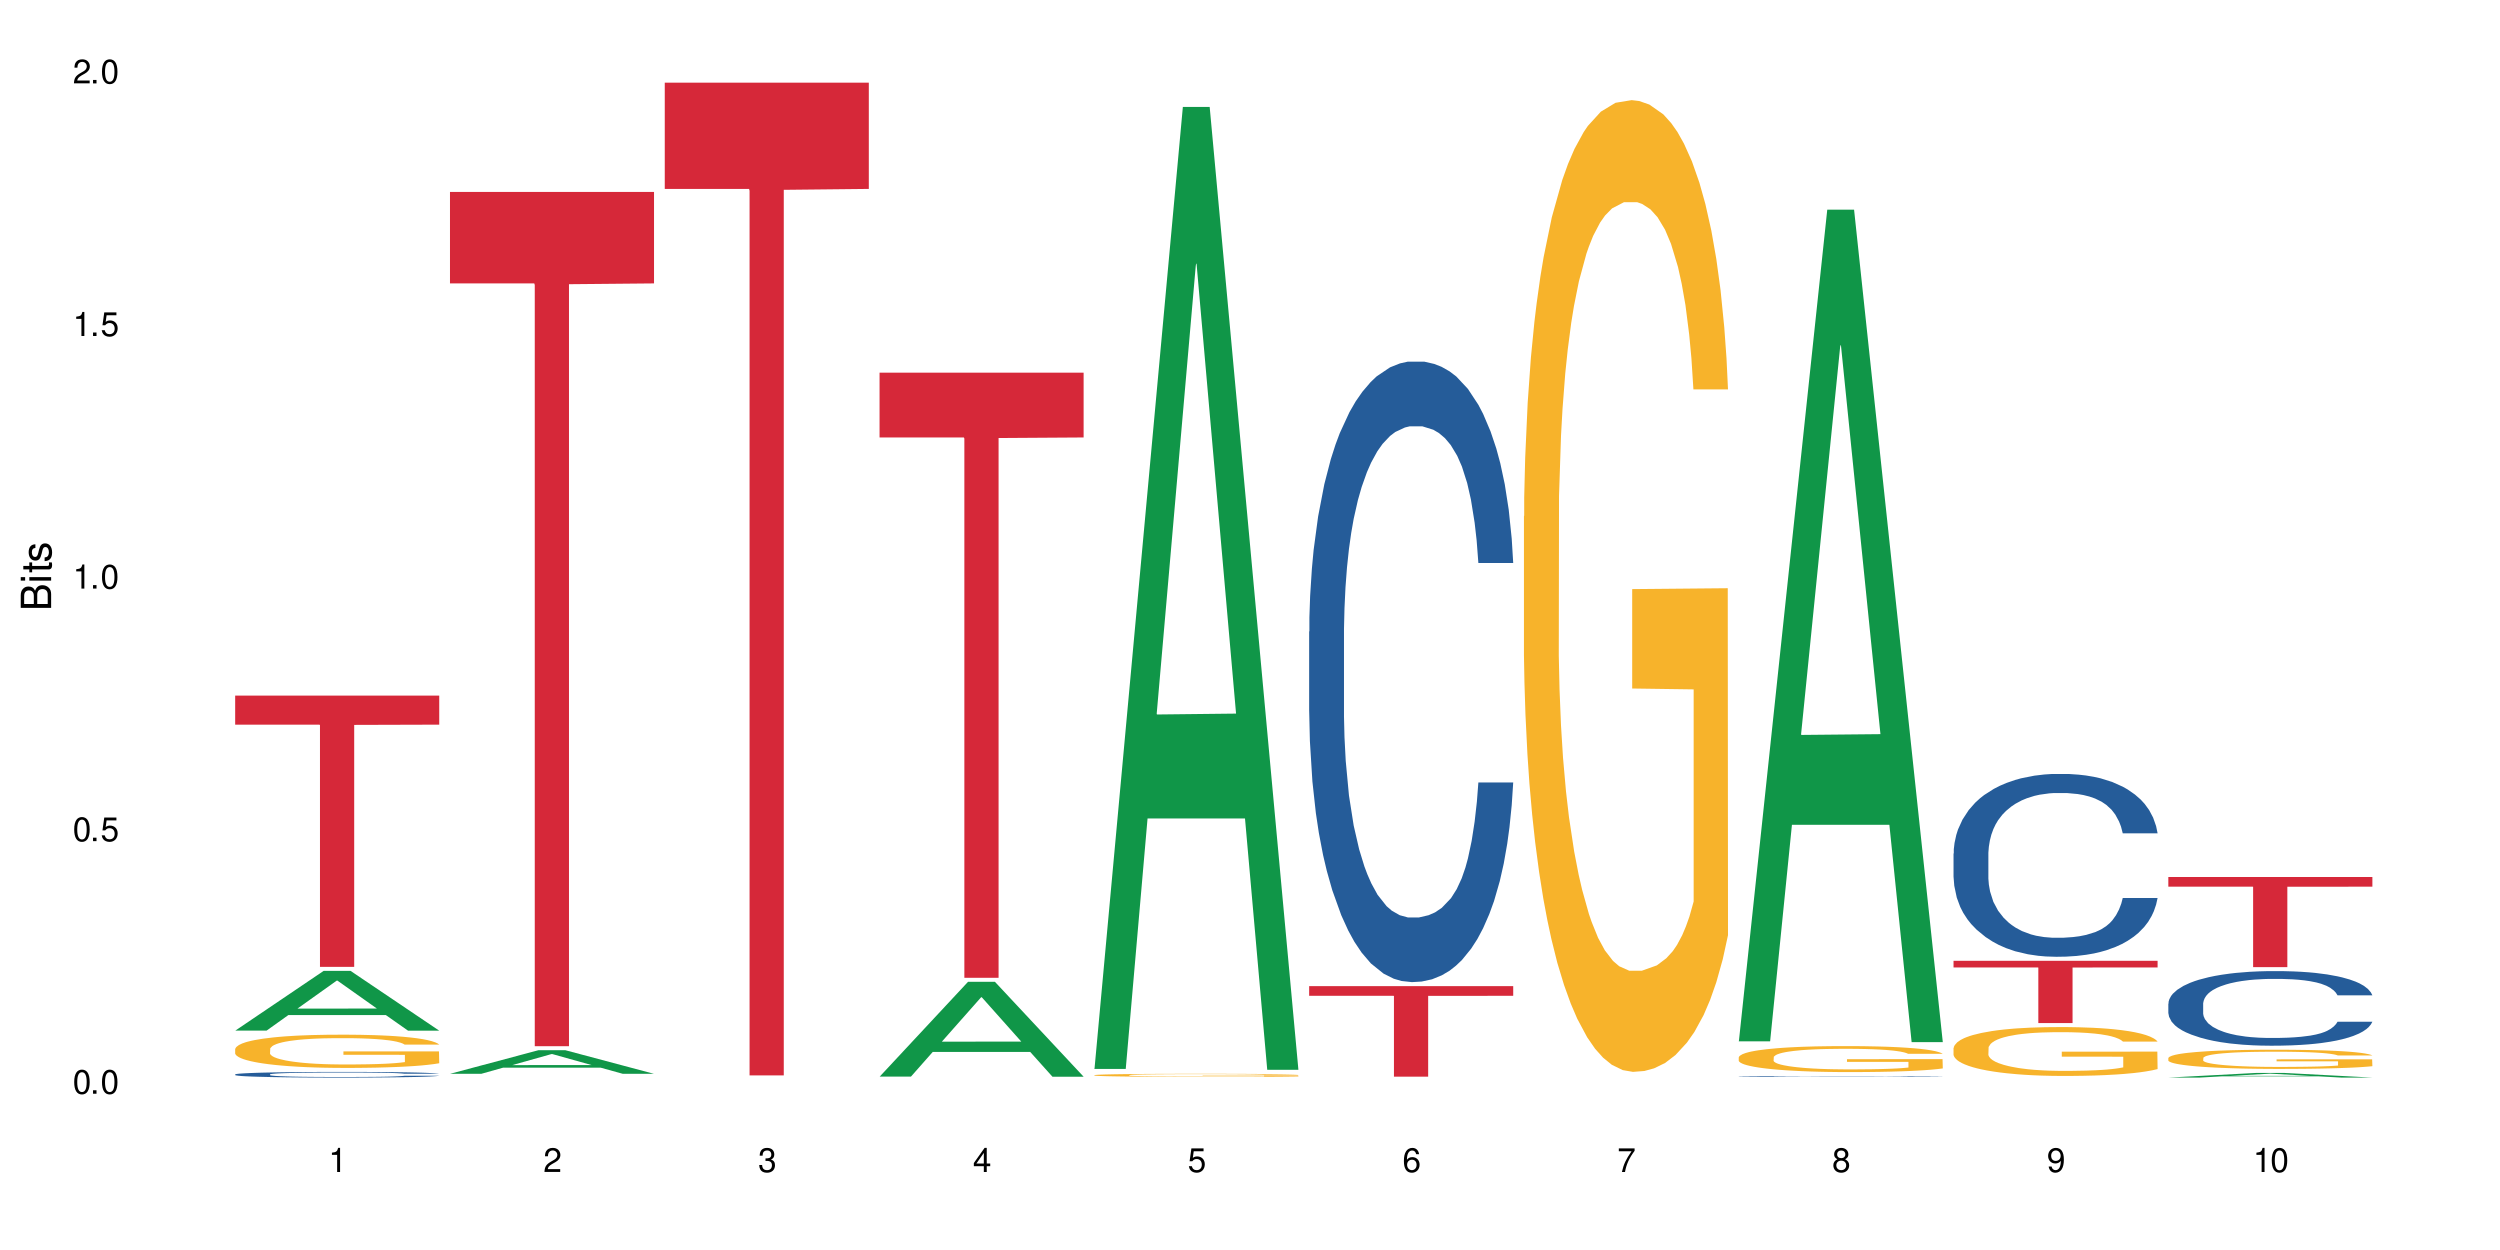 <?xml version="1.0" encoding="UTF-8"?>
<svg xmlns="http://www.w3.org/2000/svg" xmlns:xlink="http://www.w3.org/1999/xlink" width="720" height="360" viewBox="0 0 720 360">
<defs>
<g>
<g id="glyph-0-0">
</g>
<g id="glyph-0-1">
<path d="M 2.641 -6.938 C 2 -6.938 1.422 -6.656 1.078 -6.172 C 0.641 -5.562 0.406 -4.641 0.406 -3.359 C 0.406 -1.016 1.188 0.219 2.641 0.219 C 4.078 0.219 4.859 -1.016 4.859 -3.297 C 4.859 -4.641 4.656 -5.547 4.203 -6.172 C 3.844 -6.656 3.281 -6.938 2.641 -6.938 Z M 2.641 -6.188 C 3.547 -6.188 4 -5.25 4 -3.375 C 4 -1.406 3.562 -0.484 2.625 -0.484 C 1.734 -0.484 1.281 -1.438 1.281 -3.344 C 1.281 -5.25 1.734 -6.188 2.641 -6.188 Z M 2.641 -6.188 "/>
</g>
<g id="glyph-0-2">
<path d="M 1.828 -1 L 0.828 -1 L 0.828 0 L 1.828 0 Z M 1.828 -1 "/>
</g>
<g id="glyph-0-3">
<path d="M 4.562 -6.797 L 1.062 -6.797 L 0.547 -3.094 L 1.328 -3.094 C 1.719 -3.562 2.047 -3.734 2.578 -3.734 C 3.484 -3.734 4.062 -3.109 4.062 -2.094 C 4.062 -1.125 3.484 -0.531 2.578 -0.531 C 1.828 -0.531 1.375 -0.906 1.188 -1.672 L 0.328 -1.672 C 0.453 -1.109 0.547 -0.844 0.75 -0.594 C 1.125 -0.078 1.828 0.219 2.594 0.219 C 3.969 0.219 4.922 -0.781 4.922 -2.219 C 4.922 -3.562 4.031 -4.484 2.719 -4.484 C 2.25 -4.484 1.859 -4.359 1.469 -4.062 L 1.734 -5.969 L 4.562 -5.969 Z M 4.562 -6.797 "/>
</g>
<g id="glyph-0-4">
<path d="M 2.484 -4.938 L 2.484 0 L 3.328 0 L 3.328 -6.938 L 2.766 -6.938 C 2.469 -5.875 2.281 -5.734 0.984 -5.562 L 0.984 -4.938 Z M 2.484 -4.938 "/>
</g>
<g id="glyph-0-5">
<path d="M 4.859 -0.828 L 1.281 -0.828 C 1.359 -1.406 1.672 -1.781 2.5 -2.281 L 3.469 -2.828 C 4.406 -3.344 4.906 -4.062 4.906 -4.906 C 4.906 -5.484 4.672 -6.031 4.266 -6.406 C 3.859 -6.766 3.375 -6.938 2.719 -6.938 C 1.859 -6.938 1.219 -6.625 0.844 -6.031 C 0.609 -5.672 0.5 -5.234 0.484 -4.531 L 1.328 -4.531 C 1.359 -5.016 1.406 -5.281 1.531 -5.516 C 1.75 -5.938 2.188 -6.203 2.703 -6.203 C 3.469 -6.203 4.031 -5.641 4.031 -4.891 C 4.031 -4.344 3.719 -3.859 3.125 -3.516 L 2.234 -3 C 0.812 -2.172 0.406 -1.531 0.328 -0.016 L 4.859 -0.016 Z M 4.859 -0.828 "/>
</g>
<g id="glyph-0-6">
<path d="M 2.125 -3.188 L 2.578 -3.188 C 3.5 -3.188 3.984 -2.766 3.984 -1.922 C 3.984 -1.062 3.469 -0.531 2.594 -0.531 C 1.656 -0.531 1.203 -1 1.156 -2.016 L 0.312 -2.016 C 0.344 -1.453 0.438 -1.094 0.609 -0.781 C 0.953 -0.109 1.625 0.219 2.547 0.219 C 3.953 0.219 4.859 -0.625 4.859 -1.938 C 4.859 -2.828 4.516 -3.297 3.703 -3.594 C 4.344 -3.844 4.656 -4.328 4.656 -5.031 C 4.656 -6.219 3.875 -6.938 2.578 -6.938 C 1.203 -6.938 0.484 -6.172 0.453 -4.703 L 1.297 -4.703 C 1.312 -5.125 1.344 -5.359 1.453 -5.578 C 1.641 -5.969 2.062 -6.203 2.594 -6.203 C 3.344 -6.203 3.797 -5.75 3.797 -5 C 3.797 -4.516 3.609 -4.219 3.25 -4.047 C 3.016 -3.953 2.703 -3.922 2.125 -3.906 Z M 2.125 -3.188 "/>
</g>
<g id="glyph-0-7">
<path d="M 3.141 -1.672 L 3.141 0 L 3.984 0 L 3.984 -1.672 L 4.984 -1.672 L 4.984 -2.438 L 3.984 -2.438 L 3.984 -6.938 L 3.359 -6.938 L 0.266 -2.578 L 0.266 -1.672 Z M 3.141 -2.438 L 1 -2.438 L 3.141 -5.5 Z M 3.141 -2.438 "/>
</g>
<g id="glyph-0-8">
<path d="M 4.781 -5.125 C 4.609 -6.266 3.891 -6.938 2.844 -6.938 C 2.094 -6.938 1.422 -6.578 1.031 -5.953 C 0.594 -5.266 0.406 -4.422 0.406 -3.172 C 0.406 -2 0.578 -1.25 0.984 -0.641 C 1.359 -0.078 1.953 0.219 2.703 0.219 C 3.984 0.219 4.922 -0.75 4.922 -2.094 C 4.922 -3.375 4.062 -4.281 2.844 -4.281 C 2.172 -4.281 1.641 -4.031 1.281 -3.516 C 1.281 -5.234 1.828 -6.188 2.797 -6.188 C 3.391 -6.188 3.797 -5.797 3.938 -5.125 Z M 2.734 -3.531 C 3.547 -3.531 4.062 -2.953 4.062 -2.031 C 4.062 -1.156 3.484 -0.531 2.703 -0.531 C 1.922 -0.531 1.328 -1.188 1.328 -2.078 C 1.328 -2.938 1.906 -3.531 2.734 -3.531 Z M 2.734 -3.531 "/>
</g>
<g id="glyph-0-9">
<path d="M 4.984 -6.797 L 0.438 -6.797 L 0.438 -5.969 L 4.109 -5.969 C 2.5 -3.656 1.828 -2.234 1.328 0 L 2.219 0 C 2.594 -2.172 3.453 -4.047 4.984 -6.094 Z M 4.984 -6.797 "/>
</g>
<g id="glyph-0-10">
<path d="M 3.75 -3.656 C 4.469 -4.094 4.688 -4.438 4.688 -5.078 C 4.688 -6.172 3.844 -6.938 2.641 -6.938 C 1.438 -6.938 0.594 -6.172 0.594 -5.094 C 0.594 -4.438 0.812 -4.094 1.516 -3.656 C 0.734 -3.266 0.359 -2.703 0.359 -1.922 C 0.359 -0.656 1.281 0.219 2.641 0.219 C 3.984 0.219 4.922 -0.656 4.922 -1.922 C 4.922 -2.703 4.531 -3.266 3.75 -3.656 Z M 2.641 -6.188 C 3.359 -6.188 3.812 -5.75 3.812 -5.062 C 3.812 -4.406 3.344 -3.984 2.641 -3.984 C 1.922 -3.984 1.453 -4.406 1.453 -5.078 C 1.453 -5.75 1.922 -6.188 2.641 -6.188 Z M 2.641 -3.266 C 3.484 -3.266 4.062 -2.719 4.062 -1.906 C 4.062 -1.078 3.484 -0.531 2.625 -0.531 C 1.797 -0.531 1.219 -1.094 1.219 -1.906 C 1.219 -2.719 1.781 -3.266 2.641 -3.266 Z M 2.641 -3.266 "/>
</g>
<g id="glyph-0-11">
<path d="M 0.516 -1.578 C 0.672 -0.453 1.406 0.219 2.438 0.219 C 3.188 0.219 3.859 -0.141 4.266 -0.766 C 4.688 -1.453 4.891 -2.297 4.891 -3.547 C 4.891 -4.719 4.703 -5.453 4.312 -6.078 C 3.938 -6.641 3.344 -6.938 2.594 -6.938 C 1.297 -6.938 0.359 -5.969 0.359 -4.625 C 0.359 -3.344 1.234 -2.453 2.453 -2.453 C 3.094 -2.453 3.578 -2.672 4.016 -3.203 C 4 -1.484 3.469 -0.531 2.5 -0.531 C 1.906 -0.531 1.484 -0.906 1.359 -1.578 Z M 2.578 -6.203 C 3.375 -6.203 3.969 -5.531 3.969 -4.641 C 3.969 -3.797 3.391 -3.188 2.547 -3.188 C 1.734 -3.188 1.234 -3.766 1.234 -4.688 C 1.234 -5.562 1.797 -6.203 2.578 -6.203 Z M 2.578 -6.203 "/>
</g>
<g id="glyph-1-0">
</g>
<g id="glyph-1-1">
<path d="M 0 -0.953 L 0 -4.891 C 0 -5.719 -0.234 -6.344 -0.734 -6.797 C -1.188 -7.234 -1.812 -7.469 -2.5 -7.469 C -3.547 -7.469 -4.188 -7 -4.625 -5.875 C -4.984 -6.688 -5.625 -7.094 -6.531 -7.094 C -7.172 -7.094 -7.734 -6.859 -8.141 -6.391 C -8.562 -5.922 -8.75 -5.344 -8.75 -4.5 L -8.75 -0.953 Z M -4.984 -2.062 L -7.766 -2.062 L -7.766 -4.219 C -7.766 -4.844 -7.688 -5.203 -7.453 -5.5 C -7.219 -5.812 -6.859 -5.969 -6.375 -5.969 C -5.891 -5.969 -5.531 -5.812 -5.297 -5.5 C -5.062 -5.203 -4.984 -4.844 -4.984 -4.219 Z M -0.984 -2.062 L -4 -2.062 L -4 -4.781 C -4 -5.766 -3.438 -6.359 -2.484 -6.359 C -1.547 -6.359 -0.984 -5.766 -0.984 -4.781 Z M -0.984 -2.062 "/>
</g>
<g id="glyph-1-2">
<path d="M -6.281 -1.797 L -6.281 -0.797 L 0 -0.797 L 0 -1.797 Z M -8.75 -1.797 L -8.75 -0.797 L -7.484 -0.797 L -7.484 -1.797 Z M -8.75 -1.797 "/>
</g>
<g id="glyph-1-3">
<path d="M -6.281 -3.047 L -6.281 -2.016 L -8.016 -2.016 L -8.016 -1.016 L -6.281 -1.016 L -6.281 -0.172 L -5.469 -0.172 L -5.469 -1.016 L -0.719 -1.016 C -0.078 -1.016 0.281 -1.453 0.281 -2.234 C 0.281 -2.5 0.25 -2.719 0.188 -3.047 L -0.641 -3.047 C -0.609 -2.906 -0.594 -2.766 -0.594 -2.562 C -0.594 -2.141 -0.719 -2.016 -1.156 -2.016 L -5.469 -2.016 L -5.469 -3.047 Z M -6.281 -3.047 "/>
</g>
<g id="glyph-1-4">
<path d="M -4.531 -5.25 C -5.766 -5.25 -6.469 -4.422 -6.469 -2.969 C -6.469 -1.516 -5.719 -0.562 -4.547 -0.562 C -3.562 -0.562 -3.094 -1.062 -2.734 -2.562 L -2.516 -3.484 C -2.344 -4.188 -2.094 -4.469 -1.641 -4.469 C -1.047 -4.469 -0.641 -3.875 -0.641 -3 C -0.641 -2.453 -0.797 -2 -1.062 -1.75 C -1.25 -1.594 -1.422 -1.531 -1.875 -1.469 L -1.875 -0.406 C -0.422 -0.453 0.281 -1.266 0.281 -2.922 C 0.281 -4.5 -0.5 -5.516 -1.719 -5.516 C -2.656 -5.516 -3.172 -4.984 -3.469 -3.734 L -3.703 -2.766 C -3.891 -1.953 -4.156 -1.609 -4.594 -1.609 C -5.188 -1.609 -5.547 -2.125 -5.547 -2.938 C -5.547 -3.75 -5.203 -4.172 -4.531 -4.203 Z M -4.531 -5.25 "/>
</g>
</g>
</defs>
<rect x="-72" y="-36" width="864" height="432" fill="rgb(100%, 100%, 100%)" fill-opacity="1"/>
<path fill-rule="nonzero" fill="rgb(6.275%, 58.824%, 28.235%)" fill-opacity="1" d="M 67.73 296.82 L 67.793 296.801 L 93.223 279.605 L 100.945 279.605 L 126.5 296.836 L 117.52 296.836 L 111.117 292.336 L 83.051 292.336 L 76.773 296.82 L 67.73 296.82 L 85.75 290.477 L 108.543 290.461 L 97.176 282.418 L 97.051 282.402 L 96.926 282.453 L 85.688 290.461 L 85.75 290.477 Z M 67.73 296.82 "/>
<path fill-rule="nonzero" fill="rgb(14.51%, 36.078%, 60%)" fill-opacity="1" d="M 67.73 309.422 L 67.801 309.422 L 67.801 309.387 L 68.02 309.328 L 68.52 309.258 L 69.02 309.207 L 70.312 309.121 L 72.102 309.035 L 73.965 308.969 L 75.328 308.93 L 76.547 308.902 L 79.34 308.848 L 81.133 308.816 L 83.066 308.793 L 85.434 308.766 L 87.152 308.75 L 91.023 308.727 L 93.891 308.719 L 96.113 308.715 L 100.914 308.715 L 103.781 308.719 L 105.859 308.727 L 108.152 308.738 L 110.086 308.75 L 113.457 308.785 L 116.465 308.828 L 117.828 308.852 L 119.977 308.898 L 121.625 308.941 L 122.773 308.98 L 124.062 309.035 L 125.207 309.102 L 126.07 309.18 L 126.5 309.242 L 116.465 309.242 L 115.965 309.184 L 115.391 309.137 L 114.316 309.074 L 113.238 309.031 L 111.734 308.988 L 110.375 308.961 L 108.512 308.934 L 106.863 308.914 L 105.141 308.902 L 103.492 308.891 L 100.34 308.883 L 96.684 308.883 L 95.324 308.887 L 92.527 308.898 L 91.023 308.91 L 88.871 308.93 L 87.367 308.949 L 85.578 308.98 L 84.359 309.004 L 82.852 309.043 L 81.777 309.078 L 80.559 309.125 L 79.844 309.164 L 79.199 309.207 L 78.625 309.254 L 78.195 309.309 L 77.906 309.363 L 77.766 309.414 L 77.766 309.648 L 77.906 309.699 L 78.266 309.762 L 79.199 309.855 L 80.559 309.934 L 82.137 309.996 L 83.641 310.043 L 84.5 310.062 L 85.648 310.086 L 87.441 310.117 L 90.02 310.145 L 91.523 310.156 L 93.816 310.168 L 96.184 310.176 L 99.336 310.176 L 102.133 310.168 L 103.996 310.16 L 105.93 310.148 L 108.582 310.125 L 110.23 310.102 L 111.664 310.074 L 112.738 310.043 L 113.457 310.02 L 114.531 309.973 L 115.391 309.922 L 116.035 309.871 L 116.465 309.82 L 126.5 309.82 L 126.07 309.879 L 125.422 309.938 L 124.777 309.98 L 123.777 310.035 L 122.629 310.078 L 120.98 310.133 L 119.617 310.168 L 117.828 310.203 L 116.18 310.23 L 114.387 310.258 L 111.734 310.289 L 110.016 310.301 L 108.152 310.316 L 105.93 310.328 L 103.137 310.34 L 100.125 310.344 L 94.32 310.344 L 92.098 310.336 L 89.16 310.324 L 85.504 310.297 L 82.852 310.27 L 80.773 310.238 L 78.984 310.211 L 76.977 310.168 L 74.395 310.105 L 72.82 310.055 L 71.746 310.012 L 70.527 309.953 L 69.664 309.902 L 68.664 309.816 L 67.945 309.711 L 67.73 309.629 Z M 67.73 309.422 "/>
<path fill-rule="nonzero" fill="rgb(96.863%, 70.196%, 16.863%)" fill-opacity="1" d="M 67.73 302.086 L 67.801 302.078 L 67.801 301.902 L 68.09 301.512 L 68.805 300.969 L 69.738 300.523 L 70.742 300.172 L 71.387 299.988 L 72.461 299.727 L 73.395 299.535 L 75.758 299.141 L 78.77 298.773 L 80.418 298.617 L 82.281 298.465 L 84.93 298.301 L 86.148 298.238 L 89.875 298.098 L 94.105 298.012 L 98.762 297.984 L 100.914 297.996 L 103.852 298.027 L 107.863 298.125 L 110.16 298.215 L 111.949 298.301 L 113.812 298.414 L 116.105 298.59 L 118.258 298.801 L 119.977 299.008 L 121.695 299.27 L 123.129 299.551 L 124.348 299.855 L 125.422 300.223 L 126.07 300.531 L 126.5 300.836 L 116.535 300.836 L 115.965 300.531 L 115.32 300.293 L 114.242 300.004 L 113.168 299.797 L 112.094 299.629 L 110.086 299.402 L 108.367 299.262 L 106.215 299.141 L 104.137 299.062 L 101.773 299.008 L 100.34 298.992 L 96.543 298.992 L 93.102 299.051 L 91.094 299.121 L 89.66 299.191 L 87.656 299.324 L 86.438 299.43 L 85.719 299.5 L 83.57 299.77 L 82.137 300.016 L 81.348 300.18 L 80.344 300.441 L 79.629 300.68 L 78.84 301.027 L 78.41 301.293 L 77.836 301.887 L 77.766 303.461 L 77.98 303.793 L 78.41 304.152 L 78.984 304.465 L 79.844 304.797 L 80.703 305.051 L 82.207 305.395 L 83.496 305.621 L 84.5 305.77 L 86.438 306.004 L 87.227 306.086 L 89.09 306.242 L 91.023 306.363 L 93.387 306.469 L 95.18 306.52 L 98.047 306.566 L 101.703 306.566 L 106 306.512 L 108.727 306.441 L 110.59 306.371 L 111.809 306.312 L 113.312 306.215 L 114.387 306.129 L 115.391 306.031 L 116.609 305.883 L 116.609 303.793 L 98.906 303.785 L 98.906 302.805 L 126.426 302.797 L 126.5 306.215 L 124.992 306.453 L 123.129 306.68 L 121.34 306.855 L 119.477 307.004 L 116.824 307.168 L 114.672 307.273 L 111.375 307.395 L 108.367 307.477 L 105.215 307.527 L 102.418 307.555 L 99.121 307.562 L 96.184 307.543 L 93.031 307.492 L 90.52 307.422 L 88.227 307.336 L 85.934 307.223 L 83.066 307.039 L 81.203 306.891 L 79.27 306.707 L 77.336 306.488 L 75.613 306.25 L 74.469 306.066 L 73.32 305.855 L 72.102 305.594 L 70.957 305.297 L 70.098 305.027 L 69.309 304.719 L 68.734 304.43 L 68.16 304.039 L 67.875 303.723 L 67.73 303.453 Z M 67.73 302.086 "/>
<path fill-rule="nonzero" fill="rgb(83.922%, 15.686%, 22.353%)" fill-opacity="1" d="M 67.73 200.336 L 126.5 200.336 L 126.5 208.699 L 102.008 208.773 L 102.008 278.453 L 92.152 278.453 L 92.152 208.844 L 92.008 208.699 L 67.73 208.699 Z M 67.73 200.336 "/>
<path fill-rule="nonzero" fill="rgb(6.275%, 58.824%, 28.235%)" fill-opacity="1" d="M 129.594 309.254 L 129.656 309.246 L 155.082 302.457 L 162.805 302.457 L 188.359 309.262 L 179.383 309.262 L 172.977 307.484 L 144.91 307.484 L 138.633 309.254 L 129.594 309.254 L 147.613 306.75 L 170.402 306.742 L 159.039 303.566 L 158.914 303.562 L 158.789 303.582 L 147.547 306.742 L 147.613 306.75 Z M 129.594 309.254 "/>
<path fill-rule="nonzero" fill="rgb(83.922%, 15.686%, 22.353%)" fill-opacity="1" d="M 129.594 55.285 L 188.359 55.285 L 188.359 81.621 L 163.867 81.852 L 163.867 301.305 L 154.012 301.305 L 154.012 82.082 L 153.871 81.621 L 129.594 81.621 Z M 129.594 55.285 "/>
<path fill-rule="nonzero" fill="rgb(83.922%, 15.686%, 22.353%)" fill-opacity="1" d="M 191.453 23.801 L 250.219 23.801 L 250.219 54.406 L 225.727 54.672 L 225.727 309.715 L 215.875 309.715 L 215.875 54.941 L 215.73 54.406 L 191.453 54.406 Z M 191.453 23.801 "/>
<path fill-rule="nonzero" fill="rgb(6.275%, 58.824%, 28.235%)" fill-opacity="1" d="M 253.312 310.062 L 253.375 310.039 L 278.805 282.75 L 286.527 282.75 L 312.082 310.09 L 303.102 310.09 L 296.699 302.953 L 268.633 302.953 L 262.355 310.062 L 253.312 310.062 L 271.332 300 L 294.125 299.977 L 282.762 287.219 L 282.633 287.191 L 282.508 287.27 L 271.27 299.977 L 271.332 300 Z M 253.312 310.062 "/>
<path fill-rule="nonzero" fill="rgb(83.922%, 15.686%, 22.353%)" fill-opacity="1" d="M 253.312 107.332 L 312.082 107.332 L 312.082 125.988 L 287.59 126.152 L 287.59 281.602 L 277.734 281.602 L 277.734 126.312 L 277.594 125.988 L 253.312 125.988 Z M 253.312 107.332 "/>
<path fill-rule="nonzero" fill="rgb(6.275%, 58.824%, 28.235%)" fill-opacity="1" d="M 315.176 307.844 L 315.238 307.586 L 340.664 30.797 L 348.387 30.797 L 373.941 308.105 L 364.965 308.105 L 358.559 235.719 L 330.496 235.719 L 324.215 307.844 L 315.176 307.844 L 333.195 205.773 L 355.984 205.516 L 344.621 76.105 L 344.496 75.844 L 344.371 76.625 L 333.133 205.516 L 333.195 205.773 Z M 315.176 307.844 "/>
<path fill-rule="nonzero" fill="rgb(96.863%, 70.196%, 16.863%)" fill-opacity="1" d="M 315.176 309.637 L 315.246 309.633 L 315.246 309.617 L 315.531 309.582 L 316.25 309.531 L 317.18 309.492 L 318.184 309.457 L 318.828 309.441 L 319.906 309.418 L 320.836 309.398 L 323.203 309.363 L 326.211 309.328 L 327.859 309.312 L 329.723 309.301 L 332.375 309.285 L 333.594 309.277 L 337.32 309.266 L 341.547 309.258 L 346.207 309.254 L 348.355 309.258 L 351.297 309.258 L 355.309 309.27 L 357.602 309.277 L 359.395 309.285 L 361.258 309.297 L 363.551 309.312 L 365.699 309.332 L 367.422 309.352 L 369.141 309.375 L 370.574 309.402 L 371.793 309.43 L 372.867 309.461 L 373.512 309.492 L 373.941 309.52 L 363.98 309.52 L 363.406 309.492 L 362.762 309.469 L 361.688 309.441 L 360.613 309.422 L 359.535 309.406 L 357.531 309.387 L 355.809 309.375 L 353.66 309.363 L 351.582 309.355 L 349.215 309.352 L 347.785 309.348 L 343.984 309.348 L 340.547 309.355 L 338.539 309.359 L 337.105 309.367 L 335.098 309.379 L 333.879 309.391 L 333.164 309.395 L 331.012 309.422 L 329.578 309.445 L 328.793 309.457 L 327.789 309.484 L 327.07 309.504 L 326.281 309.539 L 325.852 309.562 L 325.281 309.617 L 325.207 309.762 L 325.422 309.793 L 325.852 309.828 L 326.426 309.855 L 327.285 309.887 L 328.145 309.91 L 329.652 309.941 L 330.941 309.961 L 331.945 309.977 L 333.879 309.996 L 334.668 310.004 L 336.531 310.02 L 338.465 310.031 L 340.832 310.039 L 342.625 310.047 L 345.488 310.051 L 349.145 310.051 L 353.445 310.043 L 356.168 310.039 L 358.031 310.031 L 359.25 310.027 L 360.754 310.016 L 361.832 310.008 L 362.832 310 L 364.051 309.988 L 364.051 309.793 L 346.352 309.793 L 346.352 309.703 L 373.871 309.699 L 373.941 310.016 L 372.438 310.039 L 370.574 310.059 L 368.781 310.078 L 366.918 310.09 L 364.266 310.105 L 362.117 310.113 L 358.82 310.125 L 355.809 310.133 L 352.656 310.137 L 349.863 310.141 L 343.625 310.141 L 340.473 310.137 L 337.965 310.129 L 335.672 310.121 L 333.379 310.109 L 330.512 310.094 L 328.648 310.078 L 326.715 310.062 L 324.777 310.043 L 323.059 310.02 L 321.91 310.004 L 320.766 309.984 L 319.547 309.961 L 318.398 309.934 L 317.539 309.906 L 316.75 309.879 L 316.18 309.852 L 315.605 309.816 L 315.316 309.785 L 315.176 309.762 Z M 315.176 309.637 "/>
<path fill-rule="nonzero" fill="rgb(14.51%, 36.078%, 60%)" fill-opacity="1" d="M 377.035 181.91 L 377.105 181.746 L 377.105 177.828 L 377.32 171.621 L 377.824 163.781 L 378.324 158.391 L 379.617 148.754 L 381.406 139.445 L 383.27 132.258 L 384.633 128.012 L 385.852 124.746 L 388.645 118.703 L 390.438 115.598 L 392.371 112.82 L 394.738 110.047 L 396.457 108.41 L 400.328 105.797 L 403.195 104.656 L 405.414 104.164 L 410.219 104.164 L 413.086 104.82 L 415.164 105.637 L 417.457 106.941 L 419.391 108.41 L 422.758 112.004 L 425.77 116.578 L 427.133 119.191 L 429.281 124.254 L 430.93 129.156 L 432.078 133.402 L 433.367 139.445 L 434.512 146.793 L 435.375 155.125 L 435.805 162.148 L 425.77 162.148 L 425.27 155.613 L 424.695 150.551 L 423.621 143.855 L 422.543 139.117 L 421.039 134.383 L 419.68 131.277 L 417.816 128.176 L 416.168 126.215 L 414.445 124.746 L 412.797 123.766 L 409.645 122.785 L 405.988 122.785 L 404.629 123.113 L 401.832 124.418 L 400.328 125.562 L 398.176 127.848 L 396.672 129.973 L 394.879 133.238 L 393.664 136.016 L 392.156 140.262 L 391.082 144.02 L 389.863 149.41 L 389.148 153.492 L 388.504 158.066 L 387.93 163.453 L 387.5 169.172 L 387.211 175.215 L 387.07 181.094 L 387.07 206.41 L 387.211 212.293 L 387.57 219.152 L 388.504 229.113 L 389.863 237.77 L 391.441 244.629 L 392.945 249.531 L 393.805 251.816 L 394.953 254.43 L 396.742 257.699 L 399.324 260.965 L 400.828 262.27 L 403.121 263.578 L 405.488 264.23 L 408.641 264.23 L 411.438 263.578 L 413.301 262.762 L 415.234 261.453 L 417.887 258.676 L 419.535 256.062 L 420.969 252.961 L 422.043 249.855 L 422.758 247.242 L 423.836 242.18 L 424.695 236.629 L 425.34 230.91 L 425.77 225.359 L 435.805 225.359 L 435.375 231.891 L 434.727 238.262 L 434.082 242.996 L 433.078 248.715 L 431.934 253.777 L 430.285 259.492 L 428.922 263.25 L 427.133 267.332 L 425.484 270.438 L 423.691 273.215 L 421.039 276.48 L 419.32 278.113 L 417.457 279.582 L 415.234 280.891 L 412.438 282.035 L 409.43 282.688 L 406.633 282.852 L 403.625 282.523 L 401.402 281.871 L 398.465 280.402 L 394.809 277.461 L 392.156 274.355 L 390.078 271.254 L 388.289 267.988 L 386.281 263.578 L 383.699 256.391 L 382.125 250.836 L 381.047 246.266 L 379.832 239.895 L 378.969 234.176 L 377.969 225.031 L 377.25 213.434 L 377.035 204.449 Z M 377.035 181.91 "/>
<path fill-rule="nonzero" fill="rgb(83.922%, 15.686%, 22.353%)" fill-opacity="1" d="M 377.035 284 L 435.805 284 L 435.805 286.793 L 411.312 286.816 L 411.312 310.082 L 401.457 310.082 L 401.457 286.844 L 401.312 286.793 L 377.035 286.793 Z M 377.035 284 "/>
<path fill-rule="nonzero" fill="rgb(96.863%, 70.196%, 16.863%)" fill-opacity="1" d="M 438.895 148.707 L 438.969 148.449 L 438.969 143.34 L 439.254 131.836 L 439.973 115.992 L 440.902 102.957 L 441.906 92.734 L 442.551 87.367 L 443.625 79.699 L 444.559 74.074 L 446.922 62.574 L 449.934 51.84 L 451.582 47.238 L 453.445 42.895 L 456.098 38.039 L 457.316 36.25 L 461.043 32.16 L 465.27 29.602 L 469.93 28.836 L 472.078 29.094 L 475.016 30.113 L 479.031 32.926 L 481.324 35.48 L 483.117 38.039 L 484.98 41.359 L 487.273 46.473 L 489.422 52.605 L 491.141 58.738 L 492.863 66.406 L 494.297 74.586 L 495.516 83.531 L 496.59 94.266 L 497.234 103.211 L 497.664 112.156 L 487.703 112.156 L 487.129 103.211 L 486.484 96.312 L 485.41 87.875 L 484.332 81.742 L 483.258 76.887 L 481.254 70.242 L 479.531 66.152 L 477.383 62.574 L 475.305 60.273 L 472.938 58.738 L 471.504 58.23 L 467.707 58.23 L 464.266 60.02 L 462.262 62.062 L 460.828 64.105 L 458.82 67.941 L 457.602 71.008 L 456.887 73.055 L 454.734 80.977 L 453.301 88.133 L 452.512 92.988 L 451.512 100.656 L 450.793 107.555 L 450.004 117.781 L 449.574 125.449 L 449 142.828 L 448.93 188.832 L 449.145 198.543 L 449.574 209.023 L 450.148 218.223 L 451.008 227.938 L 451.867 235.348 L 453.375 245.316 L 454.664 251.961 L 455.668 256.305 L 457.602 263.207 L 458.391 265.508 L 460.254 270.109 L 462.188 273.688 L 464.555 276.754 L 466.344 278.285 L 469.211 279.562 L 472.867 279.562 L 477.168 278.031 L 479.891 275.984 L 481.754 273.941 L 482.973 272.152 L 484.477 269.34 L 485.551 266.785 L 486.555 263.973 L 487.773 259.629 L 487.773 198.543 L 470.07 198.289 L 470.07 169.664 L 497.594 169.406 L 497.664 269.34 L 496.16 276.242 L 494.297 282.887 L 492.504 288 L 490.641 292.344 L 487.988 297.199 L 485.84 300.266 L 482.543 303.844 L 479.531 306.145 L 476.379 307.68 L 473.582 308.445 L 470.285 308.699 L 467.348 308.191 L 464.195 306.656 L 461.688 304.613 L 459.395 302.055 L 457.102 298.734 L 454.234 293.367 L 452.371 289.02 L 450.434 283.652 L 448.5 277.266 L 446.781 270.363 L 445.633 264.996 L 444.484 258.863 L 443.27 251.195 L 442.121 242.504 L 441.262 234.582 L 440.473 225.637 L 439.898 217.203 L 439.328 205.699 L 439.039 196.5 L 438.895 188.578 Z M 438.895 148.707 "/>
<path fill-rule="nonzero" fill="rgb(6.275%, 58.824%, 28.235%)" fill-opacity="1" d="M 500.758 299.898 L 500.82 299.676 L 526.25 60.391 L 533.973 60.391 L 559.523 300.125 L 550.547 300.125 L 544.141 237.547 L 516.078 237.547 L 509.797 299.898 L 500.758 299.898 L 518.777 211.66 L 541.566 211.434 L 530.203 99.559 L 530.078 99.336 L 529.953 100.012 L 518.715 211.434 L 518.777 211.66 Z M 500.758 299.898 "/>
<path fill-rule="nonzero" fill="rgb(14.51%, 36.078%, 60%)" fill-opacity="1" d="M 500.758 310.023 L 500.828 310.023 L 500.828 310.016 L 501.043 310.008 L 501.547 309.996 L 502.047 309.988 L 503.336 309.977 L 505.129 309.961 L 506.992 309.949 L 508.355 309.945 L 509.57 309.941 L 512.367 309.93 L 514.16 309.926 L 516.094 309.922 L 518.461 309.918 L 520.18 309.918 L 524.051 309.914 L 526.914 309.91 L 536.805 309.91 L 538.883 309.914 L 541.18 309.914 L 543.113 309.918 L 546.48 309.922 L 549.492 309.93 L 550.852 309.934 L 553.004 309.941 L 554.652 309.945 L 555.797 309.953 L 557.09 309.961 L 558.234 309.973 L 559.094 309.984 L 559.523 309.996 L 549.492 309.996 L 548.988 309.984 L 548.418 309.977 L 547.34 309.969 L 546.266 309.961 L 544.762 309.953 L 543.398 309.949 L 541.535 309.945 L 539.887 309.941 L 538.168 309.941 L 536.52 309.938 L 528.348 309.938 L 525.555 309.941 L 524.051 309.941 L 521.898 309.945 L 520.395 309.949 L 518.602 309.953 L 517.383 309.957 L 515.879 309.961 L 514.805 309.969 L 513.586 309.977 L 512.867 309.98 L 512.223 309.988 L 511.652 309.996 L 511.219 310.004 L 510.934 310.012 L 510.789 310.023 L 510.789 310.059 L 510.934 310.066 L 511.293 310.078 L 512.223 310.09 L 513.586 310.105 L 515.164 310.113 L 516.668 310.121 L 517.527 310.125 L 518.676 310.129 L 520.465 310.133 L 523.047 310.137 L 524.551 310.141 L 537.02 310.141 L 538.957 310.137 L 541.609 310.133 L 543.258 310.129 L 544.691 310.125 L 545.766 310.121 L 546.48 310.117 L 547.555 310.109 L 548.418 310.102 L 549.062 310.094 L 549.492 310.086 L 559.523 310.086 L 558.449 310.105 L 557.805 310.113 L 556.801 310.121 L 555.656 310.129 L 554.008 310.137 L 552.645 310.141 L 550.852 310.148 L 549.203 310.152 L 547.414 310.156 L 544.762 310.16 L 543.043 310.164 L 541.18 310.164 L 538.957 310.168 L 525.125 310.168 L 522.188 310.164 L 518.531 310.16 L 515.879 310.156 L 513.801 310.152 L 512.008 310.148 L 510.004 310.141 L 507.422 310.133 L 505.844 310.121 L 504.77 310.117 L 503.551 310.105 L 502.691 310.098 L 501.688 310.086 L 500.973 310.07 L 500.758 310.055 Z M 500.758 310.023 "/>
<path fill-rule="nonzero" fill="rgb(96.863%, 70.196%, 16.863%)" fill-opacity="1" d="M 500.758 304.48 L 500.828 304.473 L 500.828 304.336 L 501.117 304.031 L 501.832 303.605 L 502.766 303.258 L 503.766 302.984 L 504.414 302.84 L 505.488 302.637 L 506.418 302.484 L 508.785 302.18 L 511.793 301.891 L 513.441 301.77 L 515.305 301.652 L 517.957 301.523 L 519.176 301.473 L 522.902 301.363 L 527.133 301.297 L 531.789 301.277 L 533.938 301.281 L 536.879 301.309 L 540.891 301.387 L 543.184 301.453 L 544.977 301.523 L 546.84 301.609 L 549.133 301.746 L 551.281 301.91 L 553.004 302.074 L 554.723 302.281 L 556.156 302.5 L 557.375 302.738 L 558.449 303.027 L 559.094 303.266 L 559.523 303.504 L 549.562 303.504 L 548.988 303.266 L 548.344 303.082 L 547.27 302.855 L 546.195 302.691 L 545.121 302.562 L 543.113 302.383 L 541.395 302.273 L 539.242 302.18 L 537.164 302.117 L 534.801 302.074 L 533.367 302.062 L 529.566 302.062 L 526.129 302.109 L 524.121 302.164 L 522.688 302.219 L 520.68 302.32 L 519.461 302.402 L 518.746 302.457 L 516.598 302.672 L 515.164 302.863 L 514.375 302.992 L 513.371 303.195 L 512.652 303.383 L 511.867 303.656 L 511.438 303.859 L 510.863 304.324 L 510.789 305.555 L 511.004 305.812 L 511.438 306.094 L 512.008 306.34 L 512.867 306.602 L 513.73 306.797 L 515.234 307.066 L 516.523 307.242 L 517.527 307.359 L 519.461 307.543 L 520.25 307.605 L 522.113 307.727 L 524.051 307.824 L 526.414 307.906 L 528.207 307.945 L 531.074 307.98 L 534.727 307.98 L 539.027 307.941 L 541.75 307.887 L 543.613 307.832 L 544.832 307.781 L 546.34 307.707 L 547.414 307.641 L 548.418 307.562 L 549.633 307.449 L 549.633 305.812 L 531.934 305.809 L 531.934 305.043 L 559.453 305.035 L 559.523 307.707 L 558.02 307.891 L 556.156 308.07 L 554.363 308.207 L 552.5 308.32 L 549.852 308.453 L 547.699 308.535 L 544.402 308.629 L 541.395 308.691 L 538.238 308.73 L 535.445 308.754 L 532.148 308.758 L 529.211 308.746 L 526.055 308.703 L 523.547 308.648 L 521.254 308.582 L 518.961 308.492 L 516.094 308.348 L 514.23 308.234 L 512.297 308.09 L 510.359 307.918 L 508.641 307.734 L 507.492 307.59 L 506.348 307.426 L 505.129 307.223 L 503.98 306.988 L 503.121 306.777 L 502.332 306.539 L 501.762 306.312 L 501.188 306.004 L 500.902 305.758 L 500.758 305.547 Z M 500.758 304.48 "/>
<path fill-rule="nonzero" fill="rgb(14.51%, 36.078%, 60%)" fill-opacity="1" d="M 562.617 245.816 L 562.691 245.766 L 562.691 244.613 L 562.906 242.781 L 563.406 240.473 L 563.906 238.887 L 565.199 236.047 L 566.988 233.301 L 568.852 231.184 L 570.215 229.934 L 571.434 228.973 L 574.227 227.191 L 576.02 226.277 L 577.953 225.457 L 580.32 224.641 L 582.039 224.16 L 585.91 223.391 L 588.777 223.051 L 591 222.906 L 595.801 222.906 L 598.668 223.102 L 600.746 223.34 L 603.039 223.727 L 604.973 224.16 L 608.344 225.219 L 611.352 226.566 L 612.715 227.336 L 614.863 228.828 L 616.512 230.27 L 617.66 231.523 L 618.949 233.301 L 620.098 235.469 L 620.957 237.922 L 621.387 239.992 L 611.352 239.992 L 610.852 238.066 L 610.277 236.574 L 609.203 234.602 L 608.129 233.207 L 606.621 231.812 L 605.262 230.895 L 603.398 229.98 L 601.75 229.406 L 600.027 228.973 L 598.379 228.684 L 595.227 228.395 L 591.57 228.395 L 590.211 228.488 L 587.414 228.875 L 585.91 229.211 L 583.762 229.887 L 582.254 230.512 L 580.465 231.473 L 579.246 232.293 L 577.738 233.543 L 576.664 234.648 L 575.445 236.238 L 574.73 237.441 L 574.086 238.789 L 573.512 240.375 L 573.082 242.062 L 572.793 243.84 L 572.652 245.574 L 572.652 253.035 L 572.793 254.766 L 573.152 256.789 L 574.086 259.723 L 575.445 262.273 L 577.023 264.293 L 578.527 265.738 L 579.387 266.41 L 580.535 267.184 L 582.328 268.145 L 584.906 269.105 L 586.41 269.492 L 588.707 269.875 L 591.07 270.07 L 594.223 270.07 L 597.02 269.875 L 598.883 269.637 L 600.816 269.25 L 603.469 268.434 L 605.117 267.664 L 606.551 266.75 L 607.625 265.836 L 608.344 265.066 L 609.418 263.574 L 610.277 261.938 L 610.922 260.254 L 611.352 258.617 L 621.387 258.617 L 620.957 260.539 L 620.312 262.418 L 619.664 263.812 L 618.664 265.496 L 617.516 266.988 L 615.867 268.672 L 614.504 269.781 L 612.715 270.984 L 611.066 271.898 L 609.273 272.715 L 606.621 273.68 L 604.902 274.16 L 603.039 274.594 L 600.816 274.977 L 598.023 275.316 L 595.012 275.508 L 592.219 275.555 L 589.207 275.461 L 586.984 275.266 L 584.047 274.832 L 580.391 273.969 L 577.738 273.055 L 575.66 272.141 L 573.871 271.176 L 571.863 269.875 L 569.281 267.758 L 567.707 266.125 L 566.633 264.777 L 565.414 262.898 L 564.555 261.215 L 563.551 258.52 L 562.832 255.102 L 562.617 252.457 Z M 562.617 245.816 "/>
<path fill-rule="nonzero" fill="rgb(96.863%, 70.196%, 16.863%)" fill-opacity="1" d="M 562.617 301.824 L 562.691 301.812 L 562.691 301.555 L 562.977 300.977 L 563.691 300.18 L 564.625 299.523 L 565.629 299.008 L 566.273 298.738 L 567.348 298.352 L 568.281 298.07 L 570.645 297.492 L 573.656 296.949 L 575.305 296.719 L 577.168 296.5 L 579.816 296.258 L 581.035 296.168 L 584.762 295.961 L 588.992 295.832 L 593.648 295.793 L 595.801 295.805 L 598.738 295.859 L 602.754 296 L 605.047 296.129 L 606.836 296.258 L 608.699 296.422 L 610.992 296.68 L 613.145 296.988 L 614.863 297.297 L 616.586 297.684 L 618.016 298.094 L 619.234 298.547 L 620.312 299.086 L 620.957 299.535 L 621.387 299.984 L 611.426 299.984 L 610.852 299.535 L 610.207 299.188 L 609.129 298.766 L 608.055 298.457 L 606.98 298.211 L 604.973 297.875 L 603.254 297.672 L 601.105 297.492 L 599.023 297.375 L 596.66 297.297 L 595.227 297.273 L 591.43 297.273 L 587.988 297.363 L 585.98 297.465 L 584.547 297.566 L 582.543 297.762 L 581.324 297.914 L 580.605 298.02 L 578.457 298.418 L 577.023 298.777 L 576.234 299.02 L 575.23 299.406 L 574.516 299.754 L 573.727 300.27 L 573.297 300.652 L 572.723 301.527 L 572.652 303.844 L 572.867 304.332 L 573.297 304.859 L 573.871 305.32 L 574.73 305.809 L 575.59 306.184 L 577.094 306.684 L 578.387 307.02 L 579.387 307.238 L 581.324 307.586 L 582.113 307.699 L 583.977 307.934 L 585.91 308.113 L 588.273 308.266 L 590.066 308.344 L 592.934 308.406 L 596.59 308.406 L 600.891 308.332 L 603.613 308.227 L 605.477 308.125 L 606.695 308.035 L 608.199 307.895 L 609.273 307.766 L 610.277 307.625 L 611.496 307.406 L 611.496 304.332 L 593.793 304.32 L 593.793 302.879 L 621.312 302.867 L 621.387 307.895 L 619.879 308.242 L 618.016 308.574 L 616.227 308.832 L 614.363 309.051 L 611.711 309.293 L 609.559 309.449 L 606.266 309.629 L 603.254 309.746 L 600.102 309.82 L 597.305 309.859 L 594.008 309.875 L 591.07 309.848 L 587.918 309.77 L 585.41 309.668 L 583.113 309.539 L 580.82 309.371 L 577.953 309.102 L 576.09 308.883 L 574.156 308.613 L 572.223 308.293 L 570.5 307.945 L 569.355 307.676 L 568.207 307.367 L 566.988 306.98 L 565.844 306.543 L 564.984 306.145 L 564.195 305.695 L 563.621 305.27 L 563.047 304.691 L 562.762 304.23 L 562.617 303.828 Z M 562.617 301.824 "/>
<path fill-rule="nonzero" fill="rgb(83.922%, 15.686%, 22.353%)" fill-opacity="1" d="M 562.617 276.707 L 621.387 276.707 L 621.387 278.625 L 596.895 278.645 L 596.895 294.645 L 587.039 294.645 L 587.039 278.66 L 586.895 278.625 L 562.617 278.625 Z M 562.617 276.707 "/>
<path fill-rule="nonzero" fill="rgb(6.275%, 58.824%, 28.235%)" fill-opacity="1" d="M 624.48 310.344 L 624.543 310.344 L 649.969 308.996 L 657.691 308.996 L 683.246 310.344 L 674.27 310.344 L 667.863 309.992 L 639.797 309.992 L 633.52 310.344 L 624.48 310.344 L 642.5 309.848 L 665.289 309.848 L 653.926 309.219 L 653.801 309.215 L 653.676 309.219 L 642.438 309.848 L 642.5 309.848 Z M 624.48 310.344 "/>
<path fill-rule="nonzero" fill="rgb(14.51%, 36.078%, 60%)" fill-opacity="1" d="M 624.48 289.035 L 624.551 289.016 L 624.551 288.543 L 624.766 287.797 L 625.266 286.855 L 625.77 286.207 L 627.059 285.051 L 628.852 283.93 L 630.715 283.066 L 632.074 282.559 L 633.293 282.164 L 636.09 281.438 L 637.879 281.066 L 639.816 280.73 L 642.18 280.398 L 643.902 280.203 L 647.77 279.887 L 650.637 279.75 L 652.859 279.691 L 657.66 279.691 L 660.527 279.77 L 662.605 279.867 L 664.898 280.023 L 666.836 280.203 L 670.203 280.633 L 673.215 281.184 L 674.574 281.496 L 676.727 282.105 L 678.375 282.695 L 679.52 283.203 L 680.809 283.93 L 681.957 284.816 L 682.816 285.816 L 683.246 286.66 L 673.215 286.66 L 672.711 285.875 L 672.137 285.266 L 671.062 284.461 L 669.988 283.891 L 668.484 283.324 L 667.121 282.949 L 665.258 282.578 L 663.609 282.34 L 661.891 282.164 L 660.242 282.047 L 657.086 281.93 L 653.434 281.93 L 652.07 281.969 L 649.277 282.125 L 647.77 282.262 L 645.621 282.539 L 644.117 282.793 L 642.324 283.184 L 641.105 283.52 L 639.602 284.031 L 638.527 284.48 L 637.309 285.129 L 636.59 285.621 L 635.945 286.168 L 635.371 286.816 L 634.941 287.504 L 634.656 288.23 L 634.512 288.938 L 634.512 291.98 L 634.656 292.688 L 635.016 293.512 L 635.945 294.707 L 637.309 295.75 L 638.883 296.574 L 640.391 297.16 L 641.25 297.438 L 642.395 297.75 L 644.188 298.145 L 646.766 298.535 L 648.273 298.691 L 650.566 298.852 L 652.93 298.93 L 656.086 298.93 L 658.879 298.852 L 660.742 298.75 L 662.68 298.594 L 665.328 298.262 L 666.977 297.945 L 668.41 297.574 L 669.488 297.199 L 670.203 296.887 L 671.277 296.277 L 672.137 295.609 L 672.781 294.926 L 673.215 294.258 L 683.246 294.258 L 682.816 295.043 L 682.172 295.809 L 681.527 296.375 L 680.523 297.062 L 679.375 297.672 L 677.727 298.359 L 676.367 298.809 L 674.574 299.301 L 672.926 299.676 L 671.133 300.008 L 668.484 300.402 L 666.762 300.598 L 664.898 300.773 L 662.68 300.93 L 659.883 301.066 L 656.871 301.145 L 654.078 301.168 L 651.066 301.125 L 648.848 301.047 L 645.906 300.871 L 642.254 300.52 L 639.602 300.145 L 637.523 299.773 L 635.73 299.379 L 633.723 298.852 L 631.145 297.984 L 629.566 297.32 L 628.492 296.77 L 627.273 296.004 L 626.414 295.316 L 625.41 294.219 L 624.695 292.824 L 624.48 291.742 Z M 624.48 289.035 "/>
<path fill-rule="nonzero" fill="rgb(96.863%, 70.196%, 16.863%)" fill-opacity="1" d="M 624.48 304.684 L 624.551 304.68 L 624.551 304.578 L 624.836 304.352 L 625.555 304.039 L 626.484 303.781 L 627.488 303.578 L 628.133 303.473 L 629.207 303.32 L 630.141 303.211 L 632.504 302.984 L 635.516 302.77 L 637.164 302.68 L 639.027 302.594 L 641.68 302.5 L 642.898 302.465 L 646.625 302.383 L 650.852 302.332 L 655.512 302.316 L 657.66 302.32 L 660.598 302.344 L 664.613 302.398 L 666.906 302.449 L 668.699 302.5 L 670.562 302.562 L 672.855 302.664 L 675.004 302.785 L 676.727 302.906 L 678.445 303.059 L 679.879 303.219 L 681.098 303.398 L 682.172 303.609 L 682.816 303.785 L 683.246 303.965 L 673.285 303.965 L 672.711 303.785 L 672.066 303.648 L 670.992 303.484 L 669.918 303.363 L 668.84 303.266 L 666.836 303.137 L 665.113 303.055 L 662.965 302.984 L 660.887 302.938 L 658.52 302.906 L 657.086 302.898 L 653.289 302.898 L 649.848 302.934 L 647.844 302.973 L 646.41 303.012 L 644.402 303.09 L 643.184 303.148 L 642.469 303.191 L 640.316 303.348 L 638.883 303.488 L 638.098 303.586 L 637.094 303.734 L 636.375 303.871 L 635.586 304.074 L 635.156 304.227 L 634.586 304.57 L 634.512 305.477 L 634.727 305.668 L 635.156 305.875 L 635.73 306.059 L 636.59 306.25 L 637.449 306.398 L 638.957 306.594 L 640.246 306.727 L 641.25 306.812 L 643.184 306.945 L 643.973 306.992 L 645.836 307.082 L 647.77 307.152 L 650.137 307.215 L 651.926 307.246 L 654.793 307.27 L 658.449 307.27 L 662.75 307.238 L 665.473 307.199 L 667.336 307.16 L 668.555 307.125 L 670.059 307.066 L 671.133 307.02 L 672.137 306.961 L 673.355 306.875 L 673.355 305.668 L 655.656 305.664 L 655.656 305.098 L 683.176 305.094 L 683.246 307.066 L 681.742 307.203 L 679.879 307.336 L 678.086 307.438 L 676.223 307.523 L 673.57 307.617 L 671.422 307.68 L 668.125 307.75 L 665.113 307.797 L 661.961 307.824 L 659.168 307.84 L 655.871 307.848 L 652.93 307.836 L 649.777 307.805 L 647.27 307.766 L 644.977 307.715 L 642.684 307.648 L 639.816 307.543 L 637.953 307.457 L 636.016 307.352 L 634.082 307.227 L 632.363 307.09 L 631.215 306.984 L 630.07 306.859 L 628.852 306.711 L 627.703 306.539 L 626.844 306.383 L 626.055 306.203 L 625.48 306.039 L 624.91 305.812 L 624.621 305.629 L 624.48 305.473 Z M 624.48 304.684 "/>
<path fill-rule="nonzero" fill="rgb(83.922%, 15.686%, 22.353%)" fill-opacity="1" d="M 624.48 252.582 L 683.246 252.582 L 683.246 255.363 L 658.754 255.387 L 658.754 278.539 L 648.898 278.539 L 648.898 255.41 L 648.758 255.363 L 624.48 255.363 Z M 624.48 252.582 "/>
<g fill="rgb(0%, 0%, 0%)" fill-opacity="1">
<use xlink:href="#glyph-0-1" x="20.965" y="314.993"/>
<use xlink:href="#glyph-0-2" x="25.965" y="314.993"/>
<use xlink:href="#glyph-0-1" x="28.965" y="314.993"/>
</g>
<g fill="rgb(0%, 0%, 0%)" fill-opacity="1">
<use xlink:href="#glyph-0-1" x="20.965" y="242.251"/>
<use xlink:href="#glyph-0-2" x="25.965" y="242.251"/>
<use xlink:href="#glyph-0-3" x="28.965" y="242.251"/>
</g>
<g fill="rgb(0%, 0%, 0%)" fill-opacity="1">
<use xlink:href="#glyph-0-4" x="20.965" y="169.509"/>
<use xlink:href="#glyph-0-2" x="25.965" y="169.509"/>
<use xlink:href="#glyph-0-1" x="28.965" y="169.509"/>
</g>
<g fill="rgb(0%, 0%, 0%)" fill-opacity="1">
<use xlink:href="#glyph-0-4" x="20.965" y="96.767"/>
<use xlink:href="#glyph-0-2" x="25.965" y="96.767"/>
<use xlink:href="#glyph-0-3" x="28.965" y="96.767"/>
</g>
<g fill="rgb(0%, 0%, 0%)" fill-opacity="1">
<use xlink:href="#glyph-0-5" x="20.965" y="24.024"/>
<use xlink:href="#glyph-0-2" x="25.965" y="24.024"/>
<use xlink:href="#glyph-0-1" x="28.965" y="24.024"/>
</g>
<g fill="rgb(0%, 0%, 0%)" fill-opacity="1">
<use xlink:href="#glyph-0-4" x="94.613" y="337.532"/>
</g>
<g fill="rgb(0%, 0%, 0%)" fill-opacity="1">
<use xlink:href="#glyph-0-5" x="156.477" y="337.532"/>
</g>
<g fill="rgb(0%, 0%, 0%)" fill-opacity="1">
<use xlink:href="#glyph-0-6" x="218.336" y="337.532"/>
</g>
<g fill="rgb(0%, 0%, 0%)" fill-opacity="1">
<use xlink:href="#glyph-0-7" x="280.199" y="337.532"/>
</g>
<g fill="rgb(0%, 0%, 0%)" fill-opacity="1">
<use xlink:href="#glyph-0-3" x="342.059" y="337.532"/>
</g>
<g fill="rgb(0%, 0%, 0%)" fill-opacity="1">
<use xlink:href="#glyph-0-8" x="403.918" y="337.532"/>
</g>
<g fill="rgb(0%, 0%, 0%)" fill-opacity="1">
<use xlink:href="#glyph-0-9" x="465.781" y="337.532"/>
</g>
<g fill="rgb(0%, 0%, 0%)" fill-opacity="1">
<use xlink:href="#glyph-0-10" x="527.641" y="337.532"/>
</g>
<g fill="rgb(0%, 0%, 0%)" fill-opacity="1">
<use xlink:href="#glyph-0-11" x="589.5" y="337.532"/>
</g>
<g fill="rgb(0%, 0%, 0%)" fill-opacity="1">
<use xlink:href="#glyph-0-4" x="648.863" y="337.532"/>
<use xlink:href="#glyph-0-1" x="653.863" y="337.532"/>
</g>
<g fill="rgb(0%, 0%, 0%)" fill-opacity="1">
<use xlink:href="#glyph-1-1" x="14.725" y="176.012"/>
<use xlink:href="#glyph-1-2" x="14.725" y="168.012"/>
<use xlink:href="#glyph-1-3" x="14.725" y="165.012"/>
<use xlink:href="#glyph-1-4" x="14.725" y="162.012"/>
</g>
</svg>
